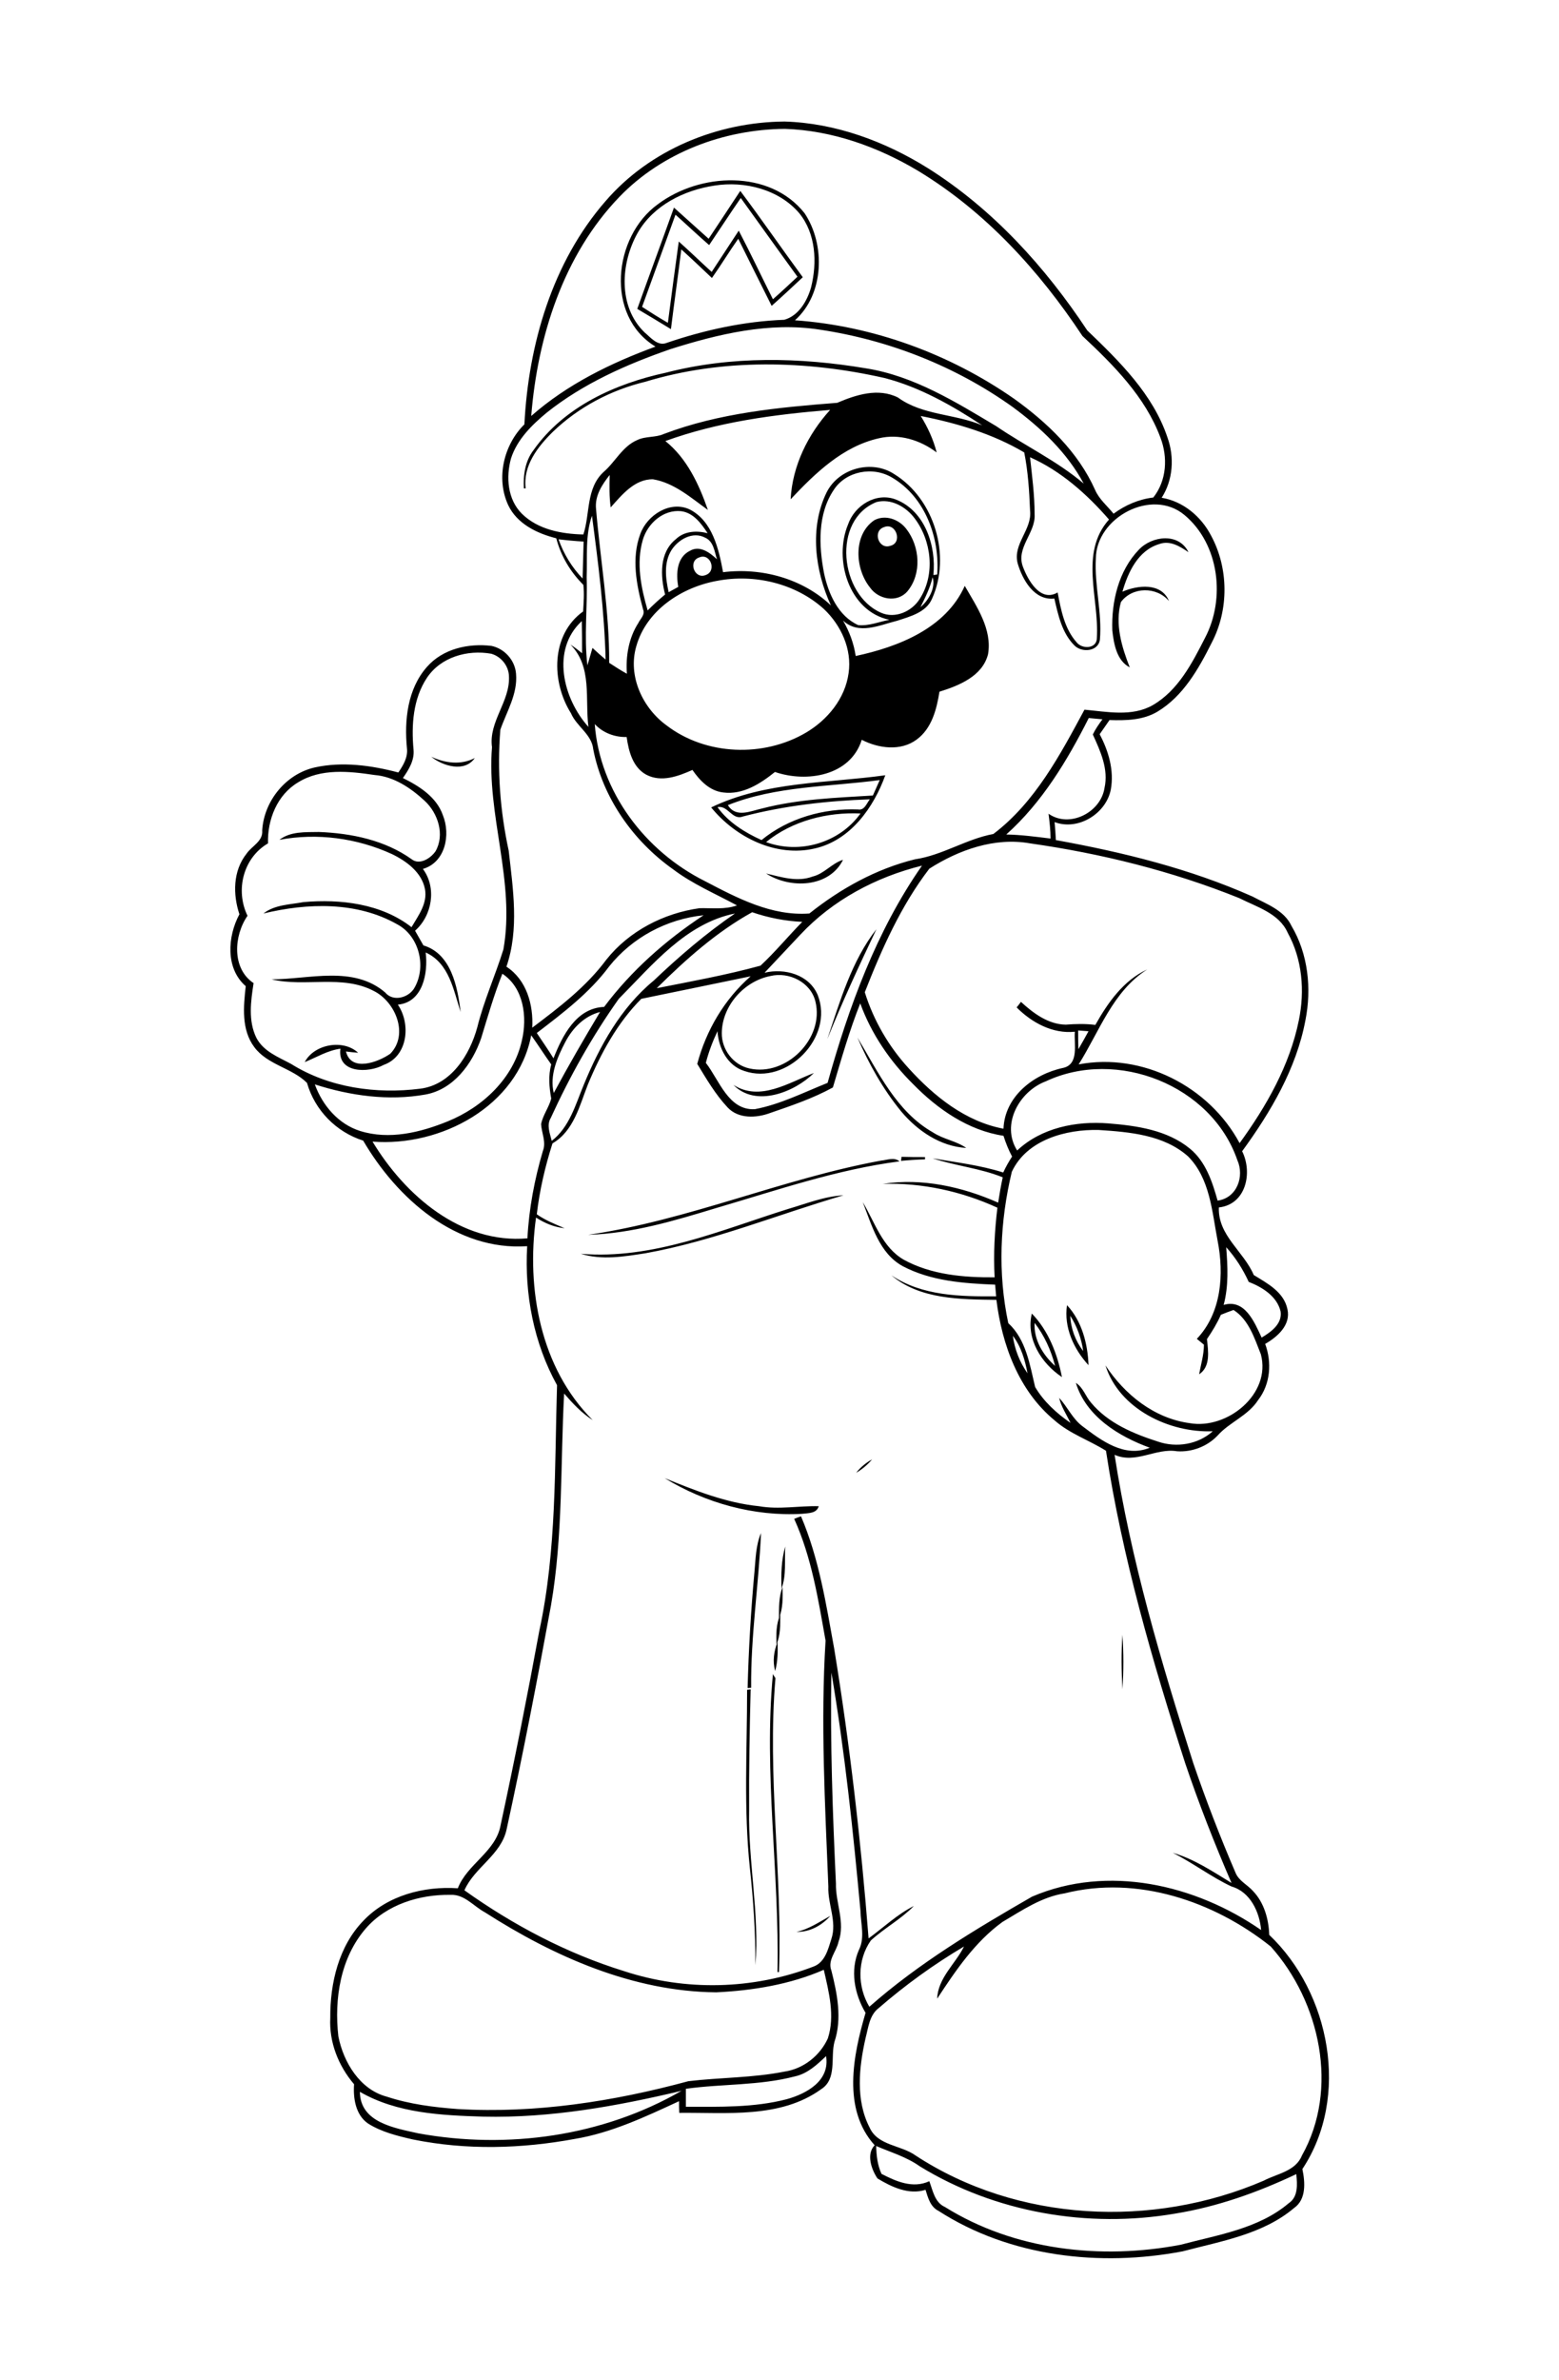 <?xml version="1.0" encoding="utf-8"?>
<!-- Generator: Adobe Illustrator 21.0.2, SVG Export Plug-In . SVG Version: 6.00 Build 0)  -->
<svg version="1.2" baseProfile="tiny" id="Layer_1" xmlns="http://www.w3.org/2000/svg" xmlns:xlink="http://www.w3.org/1999/xlink"
	 x="0px" y="0px" viewBox="0 0 616 940" overflow="scroll" xml:space="preserve">
<path d="M314.7,763c4.9-1,9-3.9,13.4-6.3C324.7,760.5,319.9,763.2,314.7,763 M295.2,667.4l1.4-0.2c-0.4,15.9-0.7,31.8-0.6,47.7
	c-0.4,20.5,4.1,40.8,2.5,61.3c0-12.8-0.8-25.5-2.2-38.3C293.8,714.6,295.2,691,295.2,667.4 M305.4,661.2c0.2,0.4,0.7,1.2,1,1.6
	c-3.3,38.7,2.8,77.4,1.4,116.1l-0.6,0C308,739.5,301.7,700.4,305.4,661.2 M306.3,660c-1.1-3.8-0.5-7.9,0.9-11.4
	C307.4,652.3,307.3,656.2,306.3,660 M443.5,645.7c0.5,7.1,0.5,14.4,0,21.5C443.1,660,443,652.8,443.5,645.7 M306.8,649.5
	c-0.1-3.9-0.2-8,1.5-11.7C308.3,641.8,308.4,645.9,306.8,649.5 M307.8,639.1c0-4.1-0.1-8.4,1.4-12.3
	C309.3,630.9,309.4,635.3,307.8,639.1 M308.8,627.4c-0.2-5.5-0.1-11.3,1.5-16.6C309.9,616.3,310.8,622.2,308.8,627.4 M298.1,620.9
	c0.5-5.2,0.5-10.5,2.6-15.4c-0.9,20.4-4.1,40.7-3.9,61.1l-1.4,0.1C295.8,651.4,296.7,636.2,298.1,620.9 M262.6,583.8
	c12,4.9,24.3,9.8,37.3,11.1c7.9,1.4,15.8-0.2,23.6,0c-0.8,2.9-4.1,2.7-6.5,3C298,599,278.8,593.7,262.6,583.8 M338.3,581.7
	c1.7-2.2,3.9-4,6.3-5.3C342.8,578.5,340.7,580.3,338.3,581.7 M408.8,522.5c-0.4,6.6,3.3,12.7,8.1,17
	C415.3,533.3,412.6,527.4,408.8,522.5 M407.7,518.8c6.6,6.8,10.1,16,11.9,25.1C411.5,538.5,405.3,528.8,407.7,518.8 M422.9,519.7
	c0.2,5,2,9.9,5.1,13.9C427.3,528.7,425.6,523.9,422.9,519.7 M421.6,515.5c5.9,6.3,8.2,15.3,8.5,23.7
	C424.3,532.9,420.3,524.3,421.6,515.5 M311.4,477.5c7.2-2.1,14.3-5,21.9-5.4c-26.1,7.6-51.5,18.1-78.3,22.9
	c-8.4,1.3-17.2,2.8-25.5,0.2C257.9,497.6,284.9,485.8,311.4,477.5 M232.4,487.7c39.5-5.7,76.5-22.1,115.7-29.3
	c2.4-0.2,5.2-1.5,7.3,0.3c-24.7,3.2-48.4,11.4-72.3,18.4C266.6,482.1,249.8,487.2,232.4,487.7 M356,458.5c0.1-0.4,0.2-1.2,0.2-1.6
	c3.1,0.1,6.2,0.1,9.3,0.1l0,0.9C362.3,458,359.1,458.2,356,458.5 M289.8,428.5c10.5,6.7,21.8-0.9,31.8-4.7
	C313.9,431.4,298.6,437.5,289.8,428.5 M338.8,409.8c8.2,13.6,15.4,29.3,29.9,37.5c4.1,2.7,9.1,3.3,13.1,6.1
	c-10.3-0.6-19.3-6.8-25.7-14.4C348.9,430.2,343.3,420.2,338.8,409.8 M326.9,410.4c5-14.9,9.6-30.9,19.4-43.4
	C339.5,381.3,332.8,395.7,326.9,410.4 M321.1,346.2c4.6-1.1,7.5-5.2,12-6.6c-5.5,11.1-21,11.5-30.4,5.4
	C308.7,346.4,315,348.5,321.1,346.2 M302.7,332.6c13.3,4.9,29,0.3,37.3-11.3C326.8,320.7,313,324.2,302.7,332.6 M293.5,322.5
	c-4.2,1.6-5.9-4.6-10-3.7c4.3,6,10.8,10,17.4,13c10.6-8.7,24.6-12.6,38.1-12.1c2.6,0.5,3.4-2.4,4.7-4
	C326.8,316.3,309.9,318.2,293.5,322.5 M287.6,318c3.2,5.2,9,2.3,13.6,1.3c14.3-3.7,29-4.2,43.7-5.1c0.9-2,1.8-4.1,2.7-6.1
	C327.5,310.8,306.6,310.4,287.6,318 M281,318.9c21.4-10.3,45.8-9.5,68.8-12.7c-4.6,12.8-13.8,25.7-27.8,28.9
	C306.7,338.7,290.7,330.8,281,318.9 M170.4,298.9c5.5,2.5,11.6,3.4,17.2,0.5C183.6,305.2,175,302.6,170.4,298.9 M450,217.1
	c5.2-5.5,15.8-6.8,19.6,1c-3.4-2.3-7.3-4.8-11.6-3.2c-8.3,2.5-12.3,11.1-14.5,18.8c6-2.6,15.4-3.7,18.4,3.7
	c-4.9-5.8-14.5-5.7-19,0.4c-2.4,8.7,0.3,17.7,3.5,25.8c-5.2-2.7-6.3-9.3-6.9-14.6C439.1,237.6,442,225.4,450,217.1 M349.3,208.2
	c-4.6,1.5-2.2,8.9,2.4,7.4C356.8,214.5,354.1,206.2,349.3,208.2 M345.4,205.5c4.4-2.4,9.8-0.4,12.7,3.4c5.4,6.9,6.2,17.8,0.4,24.7
	c-4,4.6-11.4,3.2-14.7-1.5C337.8,224.7,337,211.3,345.4,205.5 M280.2,96.8c-4.5-3.9-8.8-8-13.3-12c-4.4,12.1-8.8,24.3-13.2,36.4
	c3.4,2.2,6.7,4.3,10.2,6.3c1.4-10.7,2.8-21.4,4.3-32.1c4.4,3.9,8.7,8.1,13,12c3.6-5.4,7.1-10.9,10.7-16.3c4.7,9,9,18.1,13.5,27.1
	c3.3-2.9,6.5-5.9,9.7-8.9c-7.5-10.3-14.9-20.7-22.4-31.1C288.4,84.4,284.4,90.6,280.2,96.8 M292.5,75.4
	c8.4,11.2,16.4,22.8,24.7,34.1c-4.1,3.8-8.1,7.6-12.3,11.3c-4.4-8.8-8.8-17.6-13.2-26.5c-3.6,5.1-6.8,10.4-10.4,15.5
	c-4-3.8-8-7.6-12.1-11.3c-1.3,10.5-2.8,21-4.1,31.5c-4.4-2.7-8.9-5.4-13.3-8c4.8-13.4,9.7-26.6,14.5-40c4.6,4.1,9.1,8.2,13.7,12.3
	C284.1,88.1,288.3,81.8,292.5,75.4 M346.2,847.6c0.1,3.8,0.5,7.5,2.1,11c5.8,3,12.4,5.9,18.9,2.9c1.4,3.7,2.1,8.4,6.2,10.2
	c27.4,17.1,61.7,20.9,93.1,14.9c14.6-3.9,30.8-6.3,42.7-16.4c3.8-2.5,3.4-7.5,3-11.5c-15.2,7.2-31.2,12.9-47.9,15.6
	c-34.4,5.9-71.1-0.4-100.9-18.7C358.2,851.9,352,850.1,346.2,847.6 M191,836c-16.5-0.5-34.1-1.3-48.8-9.8
	c0.1,12.2,13.8,14.3,23.1,16.4c35.2,6.4,72.8,1.2,104-16.8C243.6,831.9,217.5,836.6,191,836 M314.1,820.1
	c-14.1,3.7-28.8,2.9-43.1,4.9c0,2.3,0,4.7,0,7.1c13.3,0,26.9,0.4,39.9-3c7.9-2.2,17.1-7.3,15.5-17
	C322.8,815.5,319.1,819,314.1,820.1 M144.6,761.6c-10.1,11.6-12.6,27.9-10.9,42.7c2,10.2,8.5,21,19.1,23.8c9.1,3,18.6,4.2,28.1,4.9
	c30.7,1.8,61.5-3,91.1-11c12.6-1.5,25.5-1.3,38-3.8c7.5-1.1,14-6.3,17.1-13.1c2.9-8.9,0.4-18.3-1.6-27.1c-13.3,5.8-28,8.2-42.5,8.9
	c-32.9-0.3-64.1-14.1-91.4-31.6c-4.5-2.4-8.1-7.2-13.6-6.9C165.8,748.2,152.8,752.2,144.6,761.6 M420.7,747.8
	c-9.1,1.4-16.8,6.7-24.6,11.3c-10.9,7.9-18.5,19.2-25.8,30.3c0.3-8.2,7.2-13.7,10.6-20.6c-12,7.1-23.3,15.3-33.8,24.4
	c-3.6,2.8-4,7.7-5.1,11.8c-2.6,11.5-4,24.4,1.6,35.3c3.2,7.2,12.4,6.9,18.1,11c40.3,26.4,93.7,28.9,137.6,10
	c5.3-2.8,12.6-3.7,15.1-9.9c14.8-26.3,7.2-60.8-12.3-82.6C479.7,750.9,449.3,740.6,420.7,747.8 M400.2,527.6
	c0.7,5.3,2.7,10.4,5.8,14.8C405,537.2,403.5,531.9,400.2,527.6 M484.5,492.6c0.6,7.6,1,15.3-1,22.8c8.4-2.5,12.2,6.9,15,12.9
	c3.7-2.2,8.2-5.4,7.5-10.3c-1.4-6-7.2-9.6-12.6-11.7C491.1,501.3,488.2,496.7,484.5,492.6 M399.8,462.8c-4.7,19.5-5.6,40.1-1.4,59.8
	c7,6.4,8.5,16.4,10.6,25.2c3.4,5.8,8.5,10.4,14,14.2c-1.6-3.3-3.7-6.4-4.5-9.9c3.3,3.6,5.3,8.3,9.2,11.2c7.5,5.7,16.7,12.6,26.6,8.5
	c-12.3-4.5-25.1-12.3-29.2-25.6c2.9,1.8,3.8,5.3,6,7.8c6.7,8.1,16.8,12.3,26.5,15.4c7.3,2.5,15.8,1.1,21.6-4.1
	c-17.1,0.7-37-8.8-42.4-26c7.6,11.5,19.2,20.9,33.3,22.8c14.8,2.6,32.3-11.5,28.1-27.2c-2.5-6.3-4.8-13.7-10.8-17.5
	c-1.7,0.6-3.3,1.2-5,1.9c-1.5,3.4-3.4,6.5-5.5,9.6c0.5,4.7,1.5,10.9-3.1,13.9c0.7-3.9,1.9-7.7,1.9-11.7c-0.9-0.8-1.9-1.5-2.8-2.3
	c9.8-10.3,10.8-25.6,8.2-38.8c-2.2-11.5-3-24.6-11.7-33.3c-9.6-8.5-23.1-9.6-35.3-10.4C421.1,446,405.7,450.2,399.8,462.8
	 M413.2,427.1c-10.4,3.9-17.8,17-11.3,27.3c9.6-9,23.3-11.7,36-10.7c11.2,0.9,23.3,2.6,32.3,10c6.2,5.1,8.8,13,10.9,20.5
	c7.6-1,10.7-9.5,7.8-16C478.7,428.6,441.3,413.9,413.2,427.1 M147.2,450.9c12.8,21.2,35,40.5,61.2,38.2c0.6-11.7,2.8-23.3,6.1-34.5
	c1.4-3.5-0.5-7.1-0.7-10.6c0.7-3.6,3.1-6.6,4-10.1c-0.8-4.5-1.2-9,0-13.5c-2.7-3.8-5.2-7.7-7.9-11.5
	C204.5,437,174.1,453,147.2,450.9 M426,407c0,2.5,0,4.9,0.1,7.4c1.4-2.4,2.7-4.7,4-7.1C428.7,407.2,427.3,407.1,426,407
	 M223.4,411.5c-3.2,6.1-6.3,13.2-4.6,20.2c5.8-10.8,12-21.5,18.3-32C230.9,401.3,226.3,406,223.4,411.5 M253.4,394.5
	c-9.4,9.4-16,21.5-21.1,33.8c-3.3,8.4-5.6,18.4-14,23.3c-2.9,9.1-5.1,18.5-6.2,28c3.4,2.4,7.2,3.9,11,5.5c-4.1-0.4-7.9-2-11.3-4.2
	c-3.9,28.1,1.7,59.4,22.4,80c-4.4-2.8-7.9-6.6-11.3-10.5c-1.5,27.9-0.4,56.1-5.2,83.7c-5.4,29.5-11.1,59-17.5,88.3
	c-2.1,10.2-12.7,15.1-16.7,24.2c19.2,13.7,40.4,24.9,63,31.9c24.3,8,51.1,7.4,75-1.8c4.5-1.7,5.7-6.8,7-10.9
	c2.3-6.9-1.5-13.7-1.2-20.7c-1.3-32.3-3.1-64.8-1.1-97.1c-2.9-16.3-5.5-32.9-12.4-48.1c0.9-0.4,1.8-0.7,2.7-1
	c7.1,16.6,9.9,34.6,13.1,52.2c6.2,37.9,10.6,76.2,13.6,114.5c5.9-4.3,11.3-9.5,17.9-12.8c-5.1,5.2-11.6,8.7-17,13.6
	c-5.4,7.7-5.4,18.2-0.6,26.2c19.5-17.2,41.9-30.6,64.3-43.5c29.9-12.8,64.5-4.8,90.5,13.2c-0.6-7.1-4.3-15.1-11.7-17.2
	c-8.1-3.8-15.2-9.3-23.2-13.3c8.4,2.4,15.8,7.4,23.2,11.9c-6.7-15.5-12.9-31.3-18.3-47.3c-13-40.4-24.9-81.4-31.3-123.4
	c-6.7-4.2-14.3-6.7-20.3-12c-14.2-11.7-20.8-29.9-23-47.6c-14.1-0.2-30.2-0.1-41.5-9.7c12.2,8.2,27.3,8.4,41.4,8.3
	c-0.1-1.5-0.3-3.1-0.4-4.6c-12.4-0.5-25.3-1.4-36.5-7.3c-9.3-5.1-12.2-16.1-15.8-25.3c4.8,8,7.7,17.9,16.3,22.8
	c10.8,5.9,23.6,7,35.8,6.9c-0.5-9.2,0-18.4,1.1-27.5c-14.2-6.5-29.8-9.9-45.3-9.4c15.5-2.4,31.3,1.1,45.6,7.4
	c0.5-3.3,1.1-6.7,1.8-10c-8.9-3.6-18.6-4.5-27.7-7.5c9.3,1.6,18.8,2.7,27.9,5.6c1-2.2,2.2-4.3,3.5-6.3c-1.4-2.6-2.5-5.4-3.4-8.2
	c-13.9-2.1-26-10.5-35.7-20.4c-9.1-9-16.5-19.8-20.9-31.9c-4.3,10.8-7.5,22.1-10.8,33.2c-7.8,4.3-16.4,7.2-24.8,10.1
	c-5.4,2-12.5,2.4-16.8-2.2c-4.8-5.1-8.4-11.3-12-17.2c3.5-13.2,10.7-25.5,21.1-34.6C282.3,388.6,267.8,391.5,253.4,394.5
	 M304.4,385.5c-10.4,2-19.1,11.8-19.2,22.5c-0.1,6.5,4.5,12.6,10.9,14c14.5,3.3,29.7-11.8,26.1-26.4
	C320.4,388,311.8,383.7,304.4,385.5 M198.5,384.6c-3.3,8.3-5.8,17-8.4,25.5c-3.5,10.1-10.9,20.2-22,22.2c-14.6,2.6-29.7,0.5-43.7-4
	c3,8.3,9.3,15.7,17.9,18.4c11.5,3.6,23.8,0.6,34.6-3.8c13.8-5.6,26-17,29.3-31.9C208.4,401.8,207,390.2,198.5,384.6 M244.5,394.5
	c-10.5,14.8-19.4,30.7-26.9,47.1c-1.7,2.8-0.3,6.1,0.4,9c7-5.4,9.4-14.3,12.6-22c6.3-15.4,14.7-30.6,27.7-41.3
	c10.1-9.6,20.6-18.6,32.1-26.5C271,364.7,257.8,381.1,244.5,394.5 M240.7,381.7c-7.8,10.5-18.3,18.4-28.6,26.3
	c2.2,3.3,4.5,6.6,6.6,10c3.5-8.9,9-19.9,20-20.3c10.7-14.3,24.4-26.4,39.3-36.2C263.4,363,249.8,370.3,240.7,381.7 M297.2,360.3
	c-14.1,7.8-26.3,18.7-37.7,30c13.7-2.7,27.5-5.2,41-8.9c5.8-5.4,10.9-11.6,16.5-17.3C310.3,363.8,303.6,362.5,297.2,360.3
	 M316.2,369.2c-4.7,5-9.4,10-14.1,15c7.9-1.9,17.6,0.7,21,8.8c6.6,16.7-12.2,35.8-29,30c-6.7-2.1-10.2-9.1-10.6-15.7
	c-1.9,4-3.5,8.2-4.6,12.5c5.3,6.8,8.9,18.8,19.3,18.3c10.1-1.9,19.3-6.6,28.8-10.4c8.4-30.1,19.3-60,37.3-85.8
	C346.1,346.4,329,355.5,316.2,369.2 M367.2,343.1c-11.2,14.6-18.8,31.7-25.5,48.8c3.5,11.2,9.5,21.5,17.4,30.1
	c10,11,22.4,21,37.4,23.8c0.5-12.7,11.8-21.5,23.5-24c6.5-1.4,4.3-9.5,4.7-14.3c-8.8,0.9-17-3.6-23-9.6c0.4-0.5,1.3-1.6,1.7-2.2
	c4.9,4.5,10.8,8.9,17.7,9c3.9-0.3,7.8-0.4,11.7,0.1c4.9-8.7,11.1-17.6,20.5-21.9c-13.6,8.6-18.9,24.5-27.1,37.5
	c25.1-4.8,51.6,8.7,63.6,31.1c10.6-14.6,19.8-30.7,23.4-48.5c2.4-11.6,1.4-24.1-4.4-34.6c-3.4-7.7-12.3-10.2-19.2-13.7
	C463,344,435.1,337.1,407,333.1C393,330.6,378.8,335.7,367.2,343.1 M430.2,283.6c-8.5,16.8-18.4,33.3-32.6,46
	c5.9,0.1,11.7,0.9,17.5,1.6c0-3.3-0.4-6.6-0.8-9.8c8.3,5.8,20.6-0.5,22.1-10.1c1.7-7.5-1.6-14.6-4.6-21.2c1-2.1,2.4-4.1,3.8-6
	C433.7,283.9,432,283.8,430.2,283.6 M168.7,267.7c-5.5,8.3-6.2,18.7-5.3,28.4c0.4,4.2-1.9,7.9-4.2,11.2c6.5,3.2,13.3,7.5,15.8,14.7
	c3.1,7.7,1,18.6-7.9,21.2c5.5,7.4,3.7,18.4-3.1,24.4c1.1,1.9,2.2,3.9,3.3,5.8c11,3.3,13.5,16.4,14.7,26.3
	c-2.8-8.6-4.5-19.3-13.8-23.5c1,8.1-1.1,19.7-11,20.6c5.2,7.6,4,20.4-5.6,23.8c-6,3.3-18.4,3.4-17.1-6.4c-5.1,0.7-9.4,3.4-14.1,5.3
	c3.7-7.1,15.2-9.2,21.1-3.7c-1.6-0.1-3.2-0.3-4.8-0.5c2,8.2,12.6,4.3,17.5,0.9c7.4-7.6,2.1-20.5-6.5-24.8
	c-12.5-6.6-27.3-1.4-40.4-4.6c14.9,0,32.3-5.6,44.9,5.2c3.2,3.9,9.6,2,11.7-2.1c4.6-8.3,1.7-20.2-6.9-24.8
	c-16-9.1-35.5-8.5-52.9-4.3c4.4-3.5,10.5-3.5,15.8-4.5c14.6-1.3,30.8,0.6,42.7,9.9c2.7-4.6,6.4-9.4,5.3-15.1
	c-1.3-6.6-7.3-11-13.1-13.8c-13.8-6.3-29.5-8.4-44.4-5.6c4.4-3.4,10.3-3,15.6-3.1c12.8,0.5,26.1,3.2,36.7,10.8
	c3.1,2.4,7.5-0.4,9.4-3.2c3.7-6.5,1-15-4.3-19.9c-5.5-5.1-12.2-9.6-19.8-10.2c-10-1.5-21.2-2.7-30.2,2.9
	c-8.3,4.9-12.2,14.8-11.9,24.1c-9.8,5.7-13,18.5-8.1,28.6c-5.4,7.8-6.3,20.8,2.4,26.6c-1.1,7.1-2.2,14.9,1.1,21.6
	c2.8,5.4,8.7,7.6,13.7,10.3c15,9.4,33.7,12,51,9.8c12.2-1.5,19.6-13.3,22.6-24.3c2.6-10.5,7.1-20.4,10.3-30.7
	c4.8-26.8-6.7-53.1-4.5-79.9c-1.4-10.1,7.2-18,6.7-28c-0.1-4.1-3.1-7.8-7-8.9C184.6,256.5,174.1,259.6,168.7,267.7 M232.5,287.1
	c-1.4-11,1.6-23.8-7.1-32.5c1.6,1,3.1,2.2,4.6,3.4c0-4.2,0-8.4-0.1-12.7C217.6,256.6,222.5,276,232.5,287.1 M283.4,229.4
	c-14,2.5-28,11.6-32,25.9c-3.4,11.7,2.5,24.4,12.1,31.3c15.5,11.8,38.2,12.6,54.9,2.8c8.5-5,15.5-13.4,16.9-23.5
	c1.4-9.5-3-19-9.8-25.4C314.3,230.4,298.1,226.6,283.4,229.4 M368.5,228c-1,4.2-2.9,8-4.8,11.8C366.9,237.2,369.8,232.1,368.5,228
	 M276.2,220.2c-4.4,1.5-1.8,8.8,2.7,6.9C283.3,225.5,280.7,218.2,276.2,220.2 M220.7,213c2,5.8,5.3,11.1,9.5,15.5
	c0.1-4.9,0.3-9.7,0.4-14.6C227.2,213.7,223.9,213.4,220.7,213 M265.3,217.3c-3.1,5-2.3,11.2-1.1,16.6c1.3-0.7,2.5-1.4,3.8-2.1
	c-0.9-5.1-0.7-11.7,4.7-14.3c3.9-2.2,7.8,0.8,10.6,3.4c-1-3-1.3-7-4.6-8.5C273.7,209.7,268,213.1,265.3,217.3 M233.9,203.7
	c-2.7,7.8-1.8,16.2-2.1,24.3c0.4,11.6-1.1,23.2,0.3,34.8c0.7-2.3,1.3-4.6,2-6.9c1.7,1.6,3.4,3.1,5.2,4.6
	C238.8,241.4,236.4,222.5,233.9,203.7 M254,213.2c-2.7,9.2-0.7,18.9,1.9,27.9c2.2-2.2,4.5-4.3,6.9-6.3c-1.9-7.3-2.3-16.6,4.2-21.8
	c3.4-3.3,8.3-3.5,12.6-2.4c-2.5-3.8-5.6-8.1-10.5-8.7C262.1,201.2,255.9,206.7,254,213.2 M346.3,198.3c-17.7,7.1-14.5,36.6,1.8,43.7
	c5.6,2.5,12.3-0.5,15.4-5.6c6.1-9.6,4.6-22.9-2.2-31.8C357.9,200.1,352,196.8,346.3,198.3 M329.5,193.4c-6.5,9.6-6,22.1-3.9,33
	c1.7,8.1,5.6,16.9,13.5,20.5c4.2,0.4,8.2-1.3,12.3-2.1c-16-3.4-22.1-23.8-16.3-37.7c2.6-7.5,11.1-12.8,18.9-9.8
	c11.5,4.5,16,18.4,14.8,29.8c0.4,0,1.1-0.1,1.5-0.2c1.1-14.5-4.8-30.6-17.7-38.2C344.9,184,334.3,186.1,329.5,193.4 M407,180.6
	c0.8,7.5,1.8,14.9,1.8,22.5c0.5,7.4-7.5,13.2-4.6,20.8c2,5.3,6.9,14.1,13.7,10.1c1.3,6.9,2.7,14.3,7.5,19.7c2.2,2.8,8,2.6,8-1.7
	c1-15.5-7-33.6,4.8-46.8C429.5,195.2,419.2,186,407,180.6 M262.9,174.2c8.5,6.8,13.3,17.1,16.8,27.2c-6.7-4.8-13.3-10.7-21.7-12.1
	c-7.3-0.1-12.3,6.2-16.7,11.1c-0.6-4.2-0.5-8.5-0.4-12.8c-3,3.8-5.9,8.2-5.4,13.3c1.7,20.3,5.3,40.5,5.2,60.9c2.3,1.5,4.6,3,7,4.3
	c-0.5-6.9,0.7-14.1,4.5-20c0.8-1.7,2.8-3.3,1.9-5.4c-2.6-9.6-4.7-20.2-1.1-29.8c2.7-7.5,11.8-13.3,19.5-9.7
	c9,4.6,11.5,15.6,13.2,24.8c15.2-1.9,31.4,2.5,42.6,13.1c-6.3-13.7-8.5-30.7-1.7-44.6c4.8-9.6,17.9-13.1,26.8-7.2
	c15.8,9.8,22.5,32.2,14.9,49.1c-2.3,5.5-8.7,7.1-13.9,8.8c-6.9,1.7-15.1,5.7-21.3-0.1c2.5,4.3,4.3,9.1,5,14
	c16.8-3.6,35.6-10.9,43.1-27.7c4.7,8.2,10.9,17.1,9.2,27c-2.2,8.7-11.5,12.4-19.2,14.8c-1.1,6.9-3,14.5-9,18.9
	c-6.3,4.7-15.1,3.5-21.7,0.1c-4.5,14.3-21.8,17-34.3,12.7c-5.7,4.6-12.7,9.1-20.4,8.1c-5.4-0.6-9.3-4.7-12.2-8.9
	c-5.6,2.5-12.3,5-18.2,1.9c-5.4-2.9-7-9.3-7.8-14.9c-4.7,0.1-9.3-1.6-12.6-5.1c2,26.7,19.9,50.2,43.5,62
	c12.8,6.7,26.4,13.9,41.3,12.8c12.3-9.8,26.3-17.6,41.7-21.4c10.9-1.6,20.2-8,31-10c16.5-12.5,26.4-31.3,36-49.1
	c8.9,0.8,18.8,2.9,27-1.8c10-5.8,15.5-16.5,20.6-26.5c8.2-15.5,5.7-37.1-8.1-48.6c-12.9-10.8-34.9,1-35,17.2
	c-0.6,10.7,2.5,21.3,1.6,32c-0.6,4.8-7.2,5.3-10.1,2.3c-4.9-4.9-6.4-12-7.9-18.5c-7.9,0.9-12.6-7.4-14.5-13.9
	c-2-7.7,5.8-13.3,4.9-20.9c-0.3-7.6-0.8-15.4-2.3-22.9c-12.5-7.4-26.7-11.6-40.9-14.4c2.8,4.5,5,9.3,6.3,14.4
	c-6.5-4.9-14.8-7.5-22.8-5.6c-14.3,3.2-25.2,13.8-34.9,24.1c0.7-13.2,6.8-25.6,15.6-35.3C306.1,163.7,283.8,166.6,262.9,174.2
	 M264.9,137.9c-17.3,6-34.5,13.6-48.9,25.1c-5.9,4.9-11.7,10.6-14.1,18.1c-2,7.3-1.4,16.1,4.3,21.8c6.4,6.3,15.7,8,24.3,8.2
	c2.7-8.2,1-18.1,7.9-24.6c4.7-4,7.5-10.2,13.4-12.7c3.3-1.6,7.2-0.9,10.5-2.4c21.9-8.3,45.4-10.5,68.5-12.3c7.5-3.2,16.2-6,24-2.1
	c9.7,7.1,22.5,6.4,33.3,11c-12-7.9-24.7-15.1-38.6-18.7c-31-7-64-7.8-94.6,1.5c-13.6,3.3-26.3,10-36.4,19.7
	c-6,5.9-11.9,13.4-10.8,22.4l-0.7,0c-0.3-5.3,0.5-10.8,3.8-15.1c12.1-17.2,32.4-26.3,52.3-30.6c25.9-6.7,53-6.1,79.2-1.7
	c18.8,3,35.2,13.2,51.3,22.8c11.4,7.8,24,13.7,34.6,22.7c-6.6-12.3-16.9-22-28-30.2c-22.5-16.1-48.9-26.5-76.3-30.6
	C304,127.1,283.9,131.9,264.9,137.9 M282.3,73.3c-12,1.8-24.1,7.8-30.3,18.6c-6.8,12-7.9,29.2,2.7,39.4c2.4,2,5.2,5.6,8.8,4.1
	c15-5.1,30.6-8.5,46.4-9.1c5.7-1.6,9.1-7.5,10.6-12.9c2.4-9.7,1.9-21.1-4.7-29.2C307.8,74.8,294.2,71.4,282.3,73.3 M244.8,77.7
	c-22.2,23-32.4,55.3-34.9,86.6c14.2-12.5,31.4-20.9,49.1-27.4c-20-12.1-16.7-43.5,0.9-56.2c16.6-12.5,44.2-13.9,58,3.5
	c8.3,12.4,7.8,32-3.8,42.3c30.9,2.2,61.2,13.3,86.6,31c13.1,9.4,25.3,21,32,36c1.6,3.7,4.8,6.3,7.3,9.4c4.6-3.4,9.9-5.7,15.7-6.4
	c5.3-6.7,5.8-15.9,2.8-23.7c-6-16.1-18.5-28.6-30.8-40.1c-17-25.7-38.3-49.1-64.9-65.2c-15.9-9.5-34-16-52.7-16.6
	C285.9,51.1,261.6,60.3,244.8,77.7 M239.3,79.4C256.8,59.1,283.5,48.2,310,48c20.1,0.6,39.6,7.8,56.6,18.4
	c25.6,16.1,46.4,39,63,64.1c12.7,12.2,26,25.2,31.7,42.3c2.8,7.8,2.2,16.8-2.3,23.8c8.5,1.4,15.6,7.4,19.5,14.9
	c7,12.9,7.1,29.3,0.3,42.3c-5.2,10.4-11.3,21.2-21.5,27.3c-5.7,3.4-12.5,3.5-18.9,3.3c-1.3,1.9-2.6,3.7-3.9,5.6
	c3.5,6.6,5.8,14.3,4.4,21.9c-1.9,9.5-12.9,16.3-22.2,12.8c0.2,2.4,0.4,4.7,0.5,7.1c26.5,4.8,53,11.3,77.7,22.3
	c5.6,3,12.5,5.4,15.4,11.6c6.6,11.1,8,24.8,5.5,37.3c-3.6,19.1-13.7,36.2-25,51.7c4.2,8.4,1.6,21-9.2,22.2
	c-0.4,11.1,9.8,17.3,13.8,26.7c5.4,3.3,11.9,6.7,13.3,13.5c1.4,6.2-3.9,10.9-8.8,13.7c2.7,7.3,2.1,15.9-2.8,22.2
	c-4,6.2-11.3,8.7-16,14c-4.1,4.3-10.1,6.6-16,6.2c-8.4-1.4-16.3,5.1-24.7,1.4c6.4,41.5,18.4,81.8,31.1,121.8
	c5,14.6,10.6,29.1,16.7,43.3c1.3,3.2,4.7,4.7,6.9,7.2c4.4,4.6,6.2,11.1,6.4,17.3c24.1,22.9,32,64,13.1,92.5c1.1,5.2,1.6,12-3.3,15.4
	c-12.3,10.4-28.9,13.1-44,17.1c-32.6,6.2-68.3,2.2-96.5-16c-3.2-1.6-4.1-5.1-5.1-8.3c-6.6,2.1-13.4-1.1-19-4.5
	c-2.4-3.6-4.5-9.6-1.1-13.1c-12.9-14.3-8.5-35.6-3.6-52.3c-4.4-7.4-6.2-16.8-2.6-24.9c2.4-4.8,0.7-10.2,0.6-15.3
	c-2.9-31.5-6.2-63-11.5-94.2c-0.5,27.8,0.5,55.5,1.8,83.3c-0.2,7.7,3.8,15.4,1,23.1c-0.8,3.8-4.4,7.2-2.8,11.3
	c2.3,9.1,4.3,19,1.2,28.2c-1.6,6.2,1.1,14.7-5.3,18.7c-16.1,11.6-37.3,9.1-56,9.3c-0.1-1.5-0.1-3.1-0.1-4.6
	c-13.2,6.1-26.7,12.5-41.2,14.9c-21.1,3.9-42.9,4.5-64,0.2c-6.1-1.4-12.3-2.9-17.7-6.3c-4.9-3.4-5.9-10-5.5-15.5
	c-6.2-7.3-9.9-16.6-9.4-26.2c-0.1-13.7,3.3-28.3,13.1-38.4c9.5-10,23.9-13.7,37.3-12.8c3.7-9.6,15-14.4,16.9-24.9
	c5.5-25.5,10.6-51.2,15.3-76.8c6.9-31.9,6-64.7,7-97c-9.2-16.6-12.9-36-11.8-54.9c-28.1,1.9-51.4-18.8-64.8-41.7
	c-10.7-3.4-19.1-12-22.2-22.8c-5.9-5.9-15.6-7.1-20.8-14.1c-5.2-6.9-4.3-16.1-3.4-24.1c-8.1-7-7.2-19.7-2.5-28.4
	c-2.6-7.8-2.6-17.1,2.8-23.9c2.1-3.1,6.6-4.9,6.2-9.2c0.7-11.6,9.3-22.3,20.8-24.9c10.9-2.4,22.4-0.8,33,2c1.9-2.8,3.8-5.9,3.4-9.5
	c-1.1-11.1,0.2-23.5,7.9-32.2c6.3-7.2,16.4-9.4,25.5-8.3c5.2,1.1,9.3,5.7,9.7,11c0.7,8-3.7,14.9-6.2,22.1c-1.3,16-0.1,32.1,3.3,47.8
	c1.7,15.1,4.2,31-0.9,45.8c8,5.2,10.7,15.1,10.2,24.1c10.6-8,21.3-16.1,29.3-26.9c9-11.3,22.6-18.3,36.8-20.3c5-0.1,10,0.6,14.8-1.1
	c-8.5-4.6-17.5-8.4-25.3-14.3c-15.8-11.2-27.8-28.3-31.5-47.4c-0.6-5.9-6.6-9-8.8-14.2c-7.8-12.4-8-31,4.8-40.2
	c0.2-3.5,0.5-7,0.1-10.5c-5.1-5.1-8.9-11.4-10.7-18.4c-7.6-1.9-15.5-5.7-19-13.1c-4.9-10.6-1.8-23.8,6.4-31.9
	C208.8,136.1,218.2,103.6,239.3,79.4"/>
</svg>
